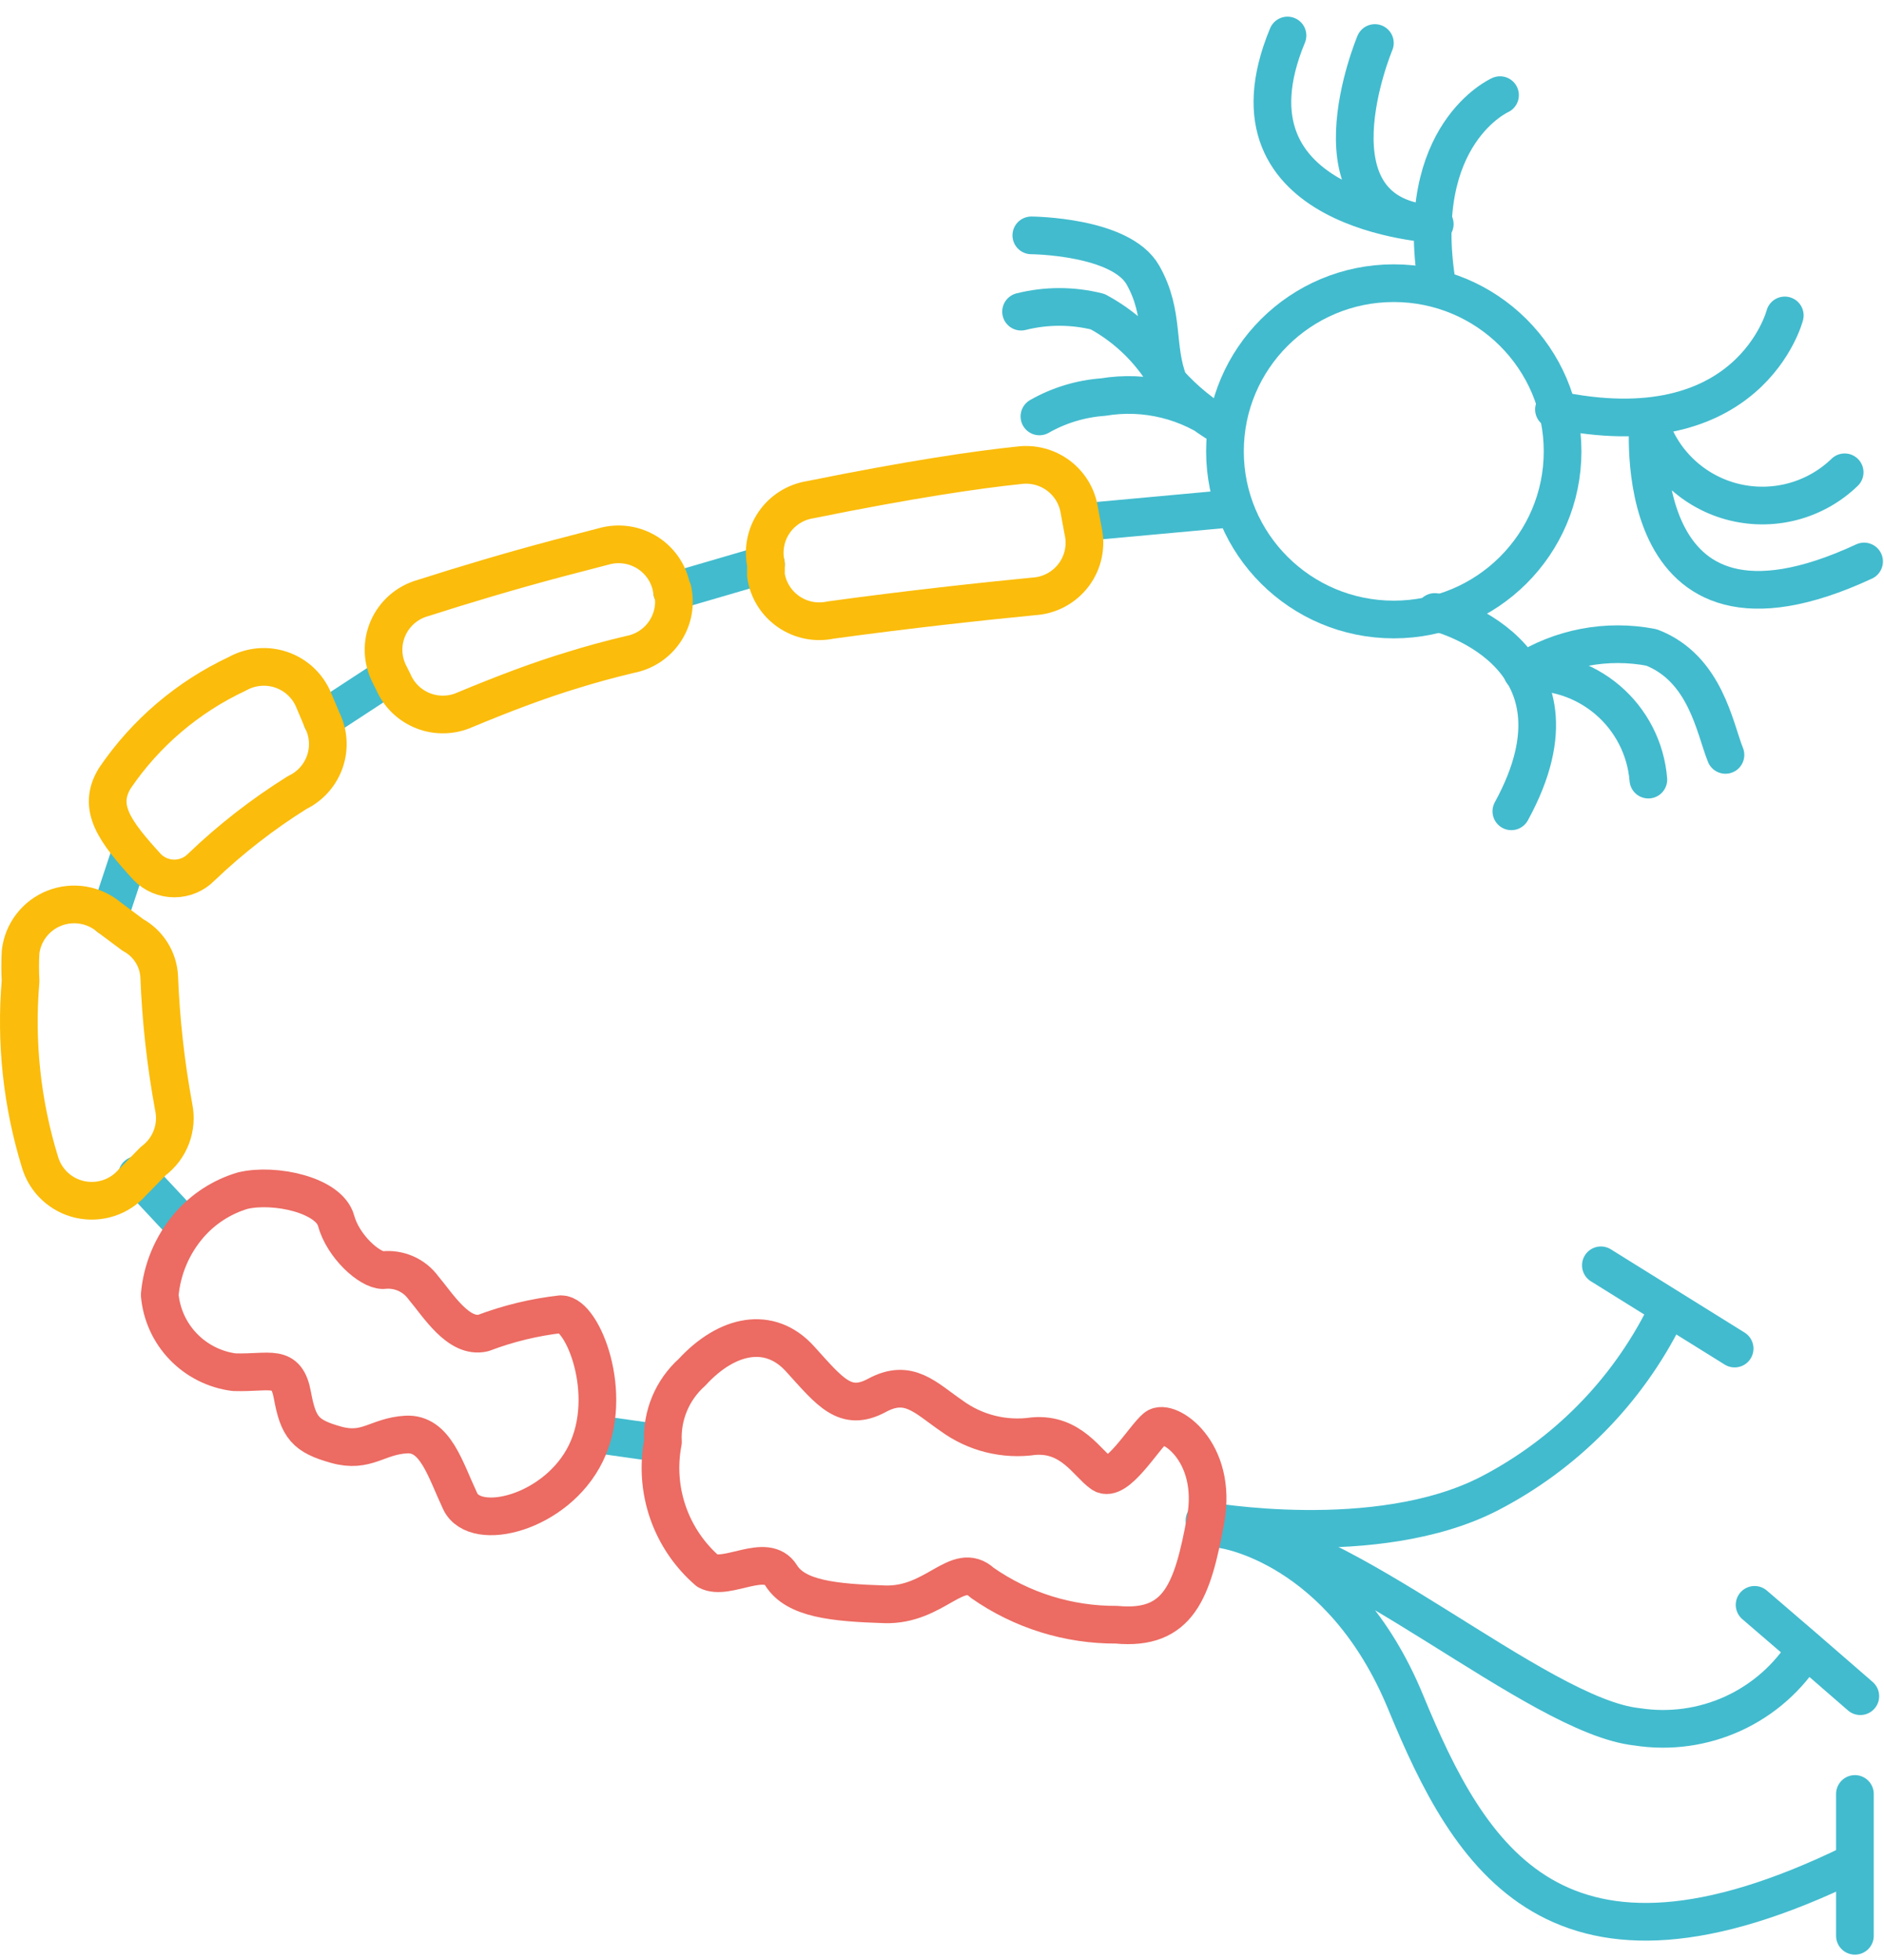 <svg width="100" height="104" viewBox="0 0 100 104" fill="none" xmlns="http://www.w3.org/2000/svg">
<path d="M40.656 29.936L35.675 31.39" stroke="#42BBCE" stroke-width="2" stroke-linecap="round" stroke-linejoin="round"/>
<path d="M20.674 35.865L17.095 38.203" stroke="#42BBCE" stroke-width="2" stroke-linecap="round" stroke-linejoin="round"/>
<path d="M6.961 45.13L5.787 48.665" stroke="#42BBCE" stroke-width="2" stroke-linecap="round" stroke-linejoin="round"/>
<path d="M7.276 62.349L9.566 64.801" stroke="#42BBCE" stroke-width="2" stroke-linecap="round" stroke-linejoin="round"/>
<path d="M31.982 76.147L34.615 76.518" stroke="#42BBCE" stroke-width="2" stroke-linecap="round" stroke-linejoin="round"/>
<path d="M73.979 32.872C78.928 32.872 82.94 28.877 82.94 23.949C82.94 19.021 78.928 15.026 73.979 15.026C69.03 15.026 65.019 19.021 65.019 23.949C65.019 28.877 69.03 32.872 73.979 32.872Z" stroke="#42BBCE" stroke-width="2" stroke-linecap="round" stroke-linejoin="round"/>
<path d="M79.619 5.048C79.619 5.048 74.981 7.101 76.269 15.055" stroke="#42BBCE" stroke-width="2" stroke-linecap="round" stroke-linejoin="round"/>
<path d="M72.977 2.283C72.977 2.283 69.084 11.548 76.155 11.89C76.155 11.89 64.417 11.32 68.339 1.884" stroke="#42BBCE" stroke-width="2" stroke-linecap="round" stroke-linejoin="round"/>
<path d="M94.734 16.737C94.734 16.737 92.874 23.949 82.482 21.726" stroke="#42BBCE" stroke-width="2" stroke-linecap="round" stroke-linejoin="round"/>
<path d="M97.912 25.061C97.129 25.818 96.161 26.359 95.103 26.629C94.046 26.899 92.936 26.89 91.883 26.602C90.831 26.314 89.872 25.758 89.102 24.987C88.331 24.217 87.776 23.259 87.492 22.21C87.492 22.21 86.175 35.723 98.943 29.793" stroke="#42BBCE" stroke-width="2" stroke-linecap="round" stroke-linejoin="round"/>
<path d="M76.155 32.473C76.155 32.473 84.887 34.525 80.22 43.049" stroke="#42BBCE" stroke-width="2" stroke-linecap="round" stroke-linejoin="round"/>
<path d="M87.492 41.367C87.36 39.728 86.581 38.207 85.326 37.138C84.07 36.069 82.44 35.54 80.793 35.666C82.828 34.364 85.289 33.894 87.663 34.355C90.526 35.466 91.013 38.631 91.585 40.056" stroke="#42BBCE" stroke-width="2" stroke-linecap="round" stroke-linejoin="round"/>
<path d="M84.972 67.139L92.072 71.557" stroke="#42BBCE" stroke-width="2" stroke-linecap="round" stroke-linejoin="round"/>
<path d="M63.931 80.68C63.931 80.68 73.063 82.333 79.046 79.254C83.086 77.164 86.354 73.85 88.379 69.79" stroke="#42BBCE" stroke-width="2" stroke-linecap="round" stroke-linejoin="round"/>
<path d="M98.456 95.19V102.716" stroke="#42BBCE" stroke-width="2" stroke-linecap="round" stroke-linejoin="round"/>
<path d="M93.131 85.156L95.851 87.493L98.743 90.002" stroke="#42BBCE" stroke-width="2" stroke-linecap="round" stroke-linejoin="round"/>
<path d="M98.313 98.868C82.596 106.537 78.016 98.583 74.609 90.316C71.202 82.048 64.961 81.165 64.961 81.165C71.031 81.307 81.566 91.057 86.891 91.627C88.624 91.898 90.4 91.653 91.994 90.923C93.588 90.192 94.93 89.009 95.851 87.522" stroke="#42BBCE" stroke-width="2" stroke-linecap="round" stroke-linejoin="round"/>
<path d="M54.197 16.537C55.532 16.203 56.928 16.203 58.263 16.537C59.912 17.428 61.257 18.788 62.127 20.443" stroke="#42BBCE" stroke-width="2" stroke-linecap="round" stroke-linejoin="round"/>
<path d="M55.171 22.096C56.205 21.507 57.36 21.156 58.549 21.07C59.66 20.885 60.796 20.929 61.889 21.199C62.983 21.469 64.008 21.958 64.904 22.638C63.834 22.011 62.868 21.223 62.041 20.3C61.297 18.39 61.841 16.68 60.667 14.599C59.493 12.518 54.741 12.489 54.741 12.489" stroke="#42BBCE" stroke-width="2" stroke-linecap="round" stroke-linejoin="round"/>
<path d="M57.718 27.684L65.505 26.971" stroke="#42BBCE" stroke-width="2" stroke-linecap="round" stroke-linejoin="round"/>
<path d="M15.778 42.052C16.121 41.888 16.427 41.657 16.679 41.374C16.931 41.091 17.124 40.76 17.247 40.402C17.369 40.044 17.419 39.665 17.393 39.287C17.367 38.91 17.266 38.541 17.095 38.203L16.637 37.12C16.48 36.751 16.246 36.42 15.951 36.147C15.656 35.875 15.307 35.667 14.926 35.538C14.545 35.409 14.141 35.361 13.74 35.398C13.34 35.435 12.951 35.555 12.601 35.751C9.974 36.979 7.729 38.889 6.102 41.282C5.129 42.85 6.102 44.133 7.82 46.014C8.006 46.204 8.229 46.354 8.475 46.457C8.721 46.56 8.984 46.613 9.251 46.613C9.518 46.613 9.782 46.56 10.027 46.457C10.273 46.354 10.496 46.204 10.682 46.014C12.24 44.523 13.948 43.195 15.778 42.052Z" stroke="#FBBC0B" stroke-width="2" stroke-linecap="round" stroke-linejoin="round"/>
<path d="M44.092 32.9C48.243 32.33 52.222 31.902 54.856 31.646C55.272 31.623 55.677 31.51 56.045 31.315C56.413 31.119 56.733 30.847 56.984 30.516C57.234 30.185 57.41 29.803 57.497 29.397C57.584 28.992 57.582 28.572 57.489 28.168L57.289 27.084C57.176 26.347 56.776 25.683 56.177 25.235C55.578 24.788 54.826 24.592 54.083 24.69C51.878 24.918 48.357 25.431 43.004 26.514C42.619 26.575 42.251 26.714 41.922 26.921C41.593 27.129 41.31 27.401 41.09 27.721C40.87 28.041 40.718 28.403 40.644 28.784C40.569 29.164 40.573 29.556 40.656 29.935V30.534C40.714 30.919 40.85 31.289 41.057 31.62C41.264 31.951 41.537 32.236 41.859 32.458C42.181 32.68 42.545 32.833 42.929 32.91C43.313 32.986 43.709 32.982 44.092 32.9Z" stroke="#FBBC0B" stroke-width="2" stroke-linecap="round" stroke-linejoin="round"/>
<path d="M35.675 31.39C35.625 30.98 35.486 30.586 35.268 30.235C35.05 29.884 34.758 29.584 34.412 29.356C34.066 29.129 33.675 28.978 33.265 28.916C32.856 28.854 32.437 28.881 32.039 28.995L29.634 29.622C27.058 30.306 24.681 31.019 22.448 31.732C22.04 31.846 21.661 32.049 21.341 32.326C21.021 32.604 20.766 32.949 20.596 33.337C20.426 33.724 20.345 34.144 20.359 34.567C20.372 34.989 20.48 35.404 20.674 35.78L20.874 36.179C21.023 36.528 21.241 36.843 21.514 37.107C21.787 37.371 22.111 37.578 22.465 37.717C22.82 37.855 23.198 37.921 23.579 37.911C23.959 37.902 24.334 37.817 24.681 37.661C26.6 36.863 28.518 36.122 30.407 35.552C31.323 35.267 32.354 34.982 33.442 34.725C33.819 34.654 34.178 34.508 34.497 34.296C34.816 34.084 35.089 33.811 35.3 33.492C35.511 33.173 35.656 32.815 35.725 32.439C35.794 32.063 35.787 31.677 35.703 31.304L35.675 31.39Z" stroke="#FBBC0B" stroke-width="2" stroke-linecap="round" stroke-linejoin="round"/>
<path d="M7.047 49.606L5.787 48.665C5.391 48.332 4.912 48.111 4.4 48.027C3.889 47.944 3.364 48 2.882 48.19C2.4 48.381 1.978 48.698 1.663 49.108C1.348 49.518 1.151 50.005 1.092 50.518C1.064 51.031 1.064 51.545 1.092 52.058C0.815 55.296 1.165 58.558 2.123 61.665C2.267 62.154 2.54 62.597 2.914 62.945C3.288 63.294 3.749 63.536 4.249 63.647C4.749 63.757 5.27 63.732 5.757 63.574C6.244 63.416 6.679 63.131 7.018 62.748L8.134 61.608C8.568 61.284 8.901 60.844 9.093 60.34C9.286 59.835 9.331 59.286 9.222 58.757C8.798 56.46 8.54 54.135 8.449 51.801C8.422 51.347 8.279 50.907 8.033 50.523C7.788 50.139 7.448 49.823 7.047 49.606Z" stroke="#FBBC0B" stroke-width="2" stroke-linecap="round" stroke-linejoin="round"/>
<path d="M10.024 65.029C10.779 64.15 11.773 63.506 12.887 63.176C14.576 62.777 17.467 63.404 17.839 64.772C18.212 66.141 19.614 67.395 20.33 67.395C20.74 67.347 21.154 67.41 21.532 67.575C21.909 67.74 22.236 68.003 22.477 68.336C23.25 69.248 24.338 71.044 25.655 70.73C26.982 70.227 28.367 69.892 29.777 69.733C30.922 69.733 32.64 73.952 31.094 77.116C29.548 80.28 25.226 81.364 24.424 79.653C23.622 77.943 23.107 76.033 21.561 76.118C20.015 76.204 19.471 77.116 17.839 76.66C16.208 76.204 15.835 75.748 15.521 74.037C15.206 72.327 14.375 72.868 12.429 72.811C11.399 72.679 10.445 72.199 9.727 71.452C9.008 70.706 8.567 69.737 8.478 68.706C8.598 67.35 9.138 66.065 10.024 65.029Z" stroke="#EC6B62" stroke-width="2" stroke-linecap="round" stroke-linejoin="round"/>
<path d="M35.188 76.517C35.151 75.824 35.271 75.131 35.539 74.489C35.806 73.848 36.215 73.275 36.734 72.811C38.595 70.787 40.857 70.331 42.46 72.099C44.063 73.866 44.864 74.949 46.554 74.037C48.243 73.125 49.13 74.18 50.504 75.12C51.755 76.038 53.319 76.427 54.856 76.204C56.86 76.033 57.718 77.657 58.492 78.199C59.264 78.741 60.724 76.261 61.354 75.748C61.984 75.234 64.675 76.973 63.988 80.679C63.301 84.385 62.585 86.523 59.264 86.21C56.714 86.224 54.223 85.447 52.136 83.986C50.819 82.76 49.645 85.212 46.954 85.127C44.263 85.041 42.231 84.841 41.458 83.587C40.685 82.333 38.595 83.901 37.564 83.359C36.6 82.526 35.873 81.456 35.456 80.255C35.039 79.054 34.947 77.765 35.188 76.517Z" stroke="#EC6B62" stroke-width="2" stroke-linecap="round" stroke-linejoin="round"/>
</svg>
